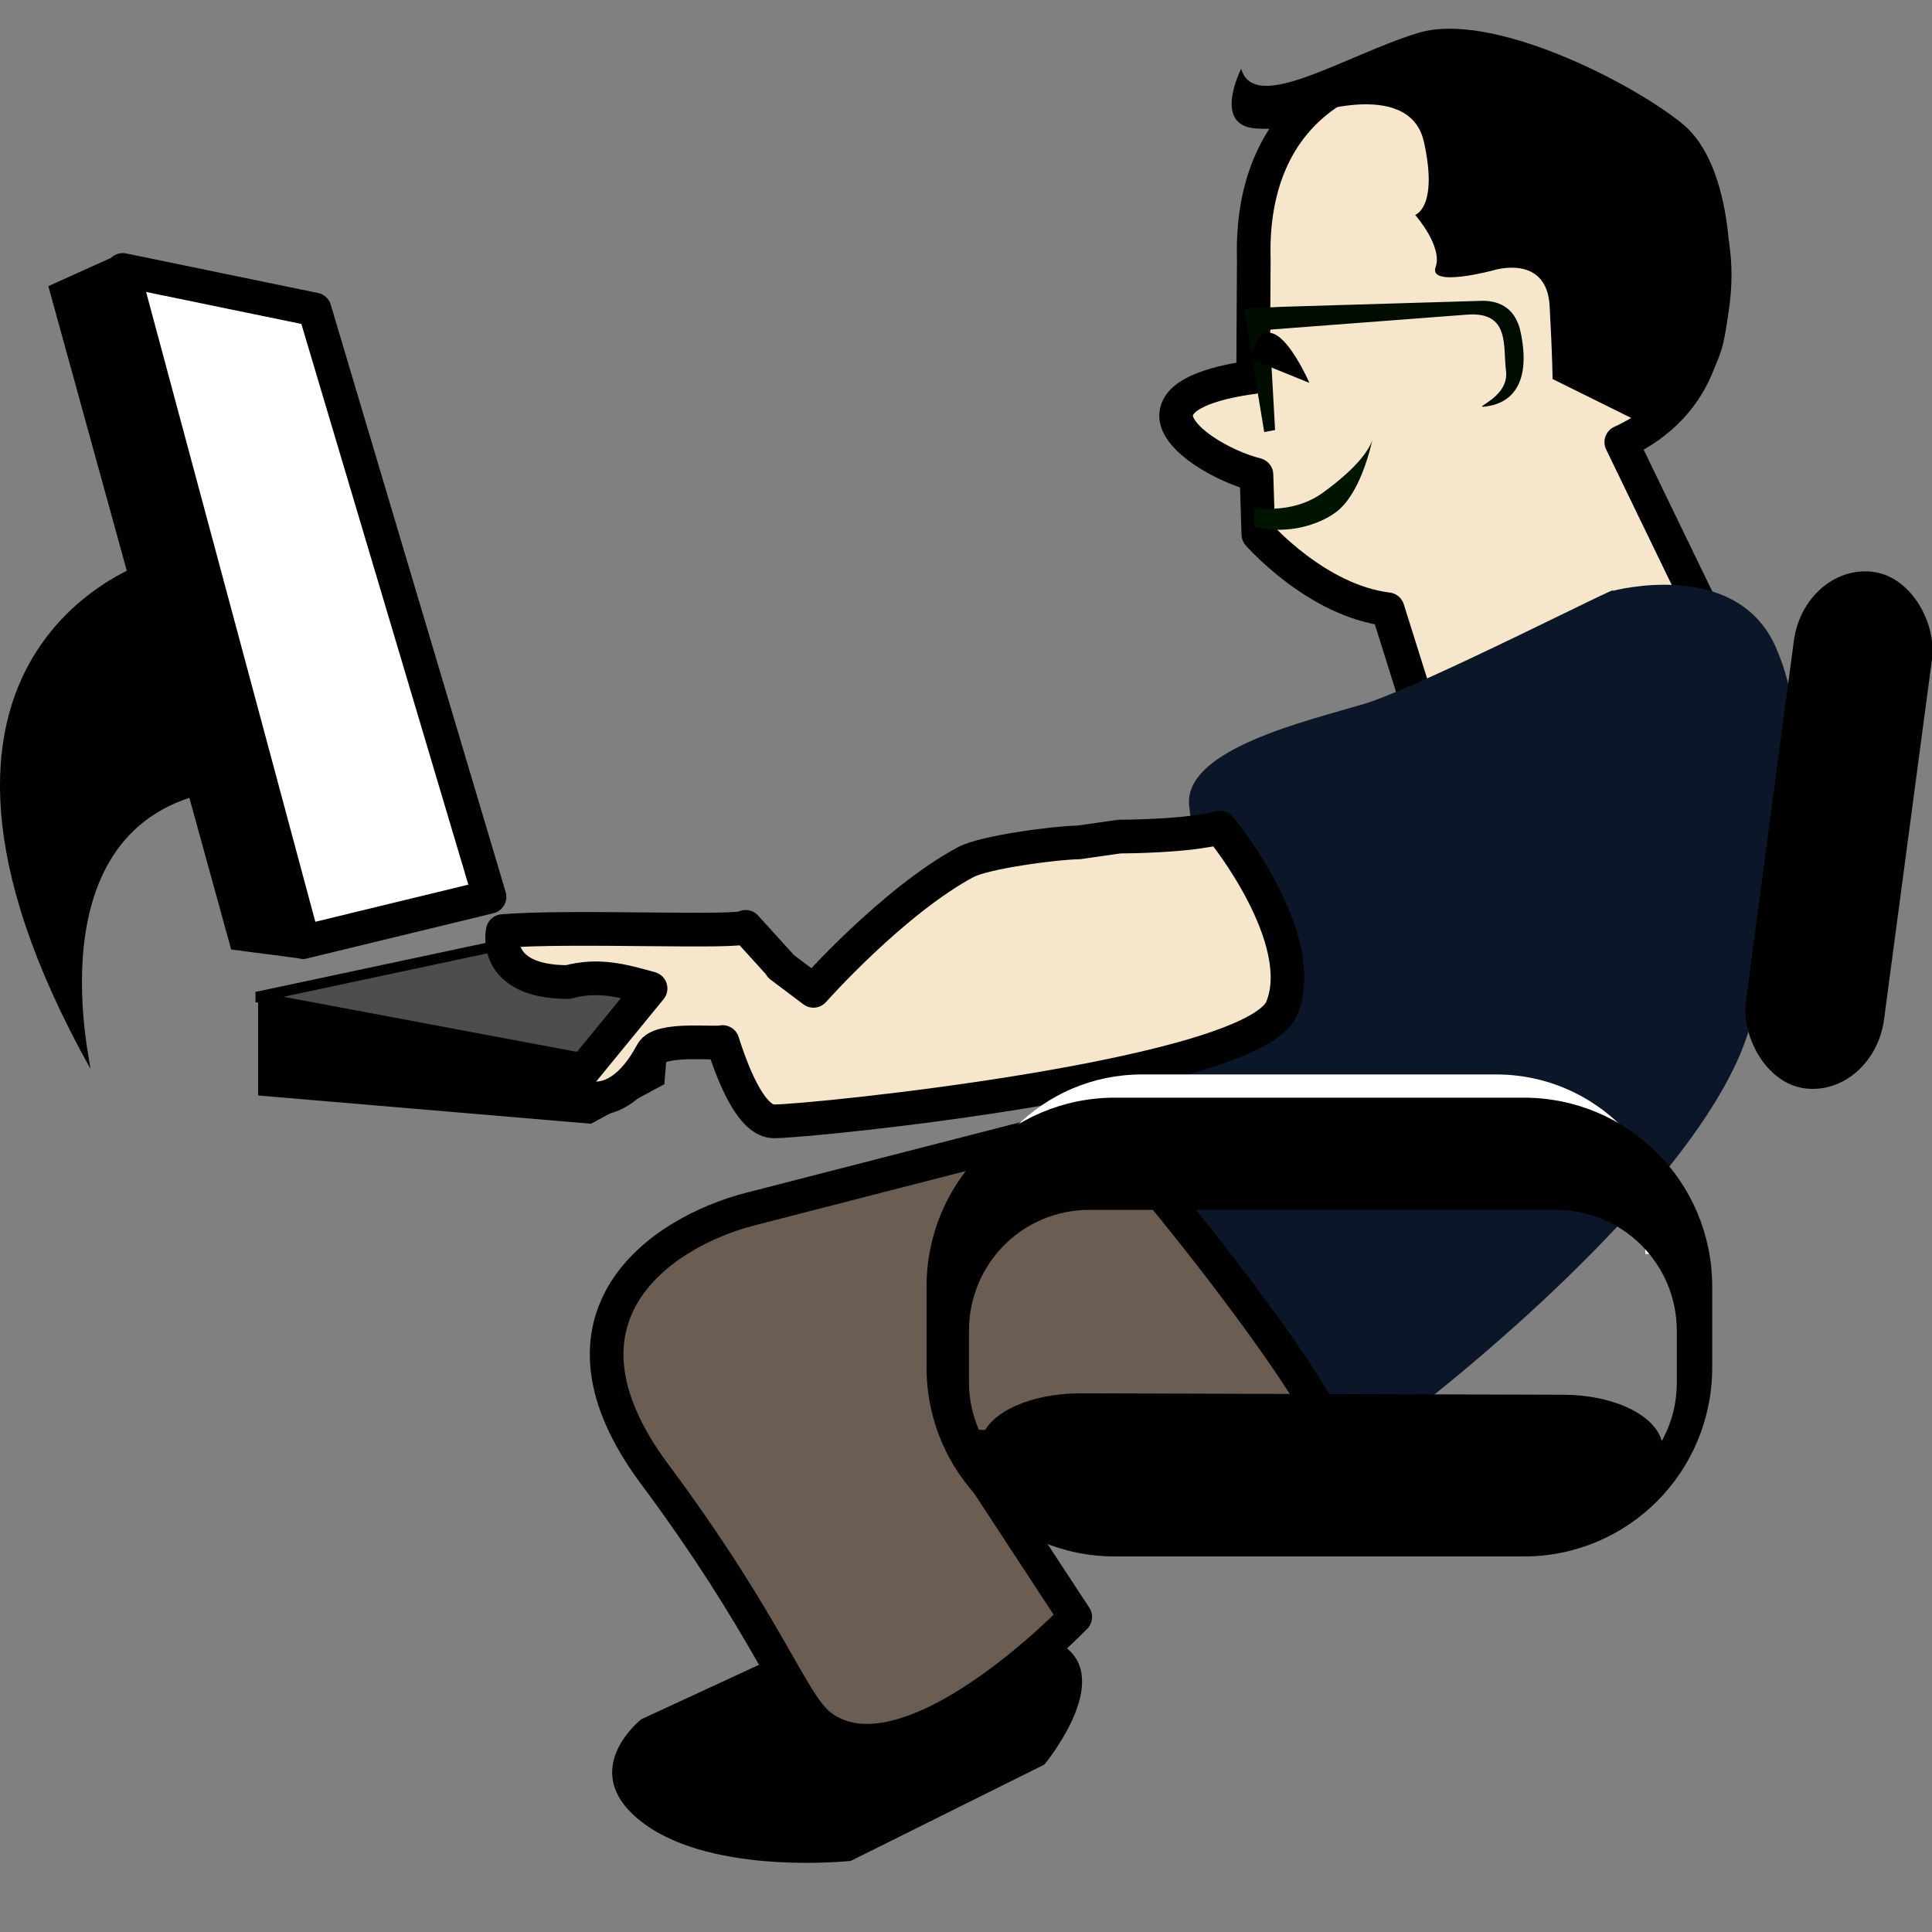 <?xml version="1.0"?>
<!-- Created with Inkscape (http://www.inkscape.org/) -->
<svg xmlns:rdf="http://www.w3.org/1999/02/22-rdf-syntax-ns#" xmlns="http://www.w3.org/2000/svg" xmlns:cc="http://creativecommons.org/ns#" xmlns:dc="http://purl.org/dc/elements/1.1/" xmlns:svg="http://www.w3.org/2000/svg" xmlns:inkscape="http://www.inkscape.org/namespaces/inkscape" xmlns:sodipodi="http://sodipodi.sourceforge.net/DTD/sodipodi-0.dtd" xmlns:ns1="http://sozi.baierouge.fr" xmlns:xlink="http://www.w3.org/1999/xlink" viewBox="0 0 50 50" version="1.1" inkscape:version="0.91 r13725">
<rect x="0" y="0" width="50" height="50" fill="#808080" stroke="none"/>
<title>rogrammer</title>
<g transform="translate(0 -1002.4)">
<g transform="matrix(1,0,0,1.001,1.464254e-8,-3.626)">
<path style="color:#000000;" fill="#000000" d="m21.945,1047-5.346,2.469s-1.753,1.37,0.078,2.708,5.34,0.956,5.34,0.956l5.01-2.49s1.699-2.033,0.617-2.979c-1.082-0.946-6.017-0.464-5.699-0.664z"/>
<path style="enable-background:new;" fill="#000000" d="m17.339,1031.3-0.146,1.752-1.898,1.022-8.615-0.73v-2.482l10.659,0.438z"/>
<path style="enable-background:new;" d="m3.94,1019.5s-7.672,2.269-1.606,13.142c0.101,0.18-1.606-6.279,3.212-7.155,4.819-0.876-1.168-5.841-1.606-5.987z" fill="#000000"/>
<path style="enable-background:new;" d="m1.424,1012.5,1.46-0.658,6.863,10.879-1.972,6.936-1.678-0.219-4.673-16.938z" stroke="#000000" stroke-width="0.29" fill="#000000"/>
<path style="enable-background:new;" d="m45.667,1021.7c0.584,0.73,0.402,5.834-0.292,9.491-0.555,2.926-4.639,6.962-8.163,9.812-3.524,2.85-5.58,1.066-5.58,1.066l-3.606-8.697,0.459-0.381,8.275-8.225,8.907-3.066z" fill="#0b1728"/>
<path stroke-linejoin="round" style="enable-background:new;" d="m37.239,1006.6c-2.865,0.07-4.883,1.815-4.791,5.114l-0.017,3.058c-0.789,0.106-1.994,0.367-1.994,0.997,0,0.601,1.215,1.31,2.08,1.526l0.049,1.539s1.502,1.717,3.348,1.939l1.249,3.97,6.753-4.253-1.957-4.038c0.683-0.307,1.662-0.957,2.074-2.277,0.666-2.133,0.557-4.433-2.109-6.299-0.833-0.583-3.384-1.307-4.687-1.275z" stroke="#000000" stroke-linecap="round" stroke-width="0.871" fill="#f6e6cc"/>
<path style="enable-background:new;" fill="#0b1728" d="m41.726,1020.3s3.212-0.876,4.234,1.46c1.022,2.336,0.292,4.673-2.19,5.841-2.482,1.168-9.345,4.234-9.345,4.234s-0.292,0.438-1.46,0.146c-1.168-0.292-2.044-4.673-2.19-6.133-0.146-1.46,3.066-2.19,4.527-2.628,1.46-0.438,6.863-3.212,6.425-2.92z"/>
<path d="m38.295,1012.8-5.142,0.154-0.961,0.046,0.526,3.192,0.281-0.054-0.145-2.594,5.124-0.389c1.109-0.08,0.916,0.828,0.998,1.459,0.094,0.727-1.026,0.998-0.463,0.907,0.564-0.091,1.125-0.541,0.843-1.905-0.141-0.682-0.618-0.837-1.061-0.816z" style="enable-background:new;" fill="#000c00"/>
<path stroke-linejoin="round" style="enable-background:new;" d="m3.177,1012,4.965,1.022,4.527,15.186-4.819,1.168-4.673-17.376z" stroke="#000000" stroke-linecap="round" stroke-width="0.871" fill="#ffffff"/>
<path style="enable-background:new;" d="m17.882,1030.8-4.38-1.46-6.863,1.46,9.345,1.752,1.898-1.752z" stroke="#000000" stroke-width="0.273" fill="#4d4d4d"/>
<path stroke-linejoin="round" style="enable-background:new;" d="m27.929,1026.8c-0.664,0.012-2.463,0.256-2.938,0.511-1.898,1.022-3.939,3.327-3.939,3.327l-0.85-0.639-0.006-0.025-0.899-0.99c-0.115,0.171-4.574-0.039-6.286,0.11,0,0-0.3,1.315,1.688,1.317,0.777-0.208,1.385-0.046,2.138,0.166l-2.138,2.61s1.155,0.944,2.177-0.955c0.211-0.391,1.612-0.211,1.824-0.27,0.313,0.981,0.776,2.05,1.33,2.05,1.022,0,12.412-1.172,13.142-2.924,0.73-1.752-1.461-4.526-1.607-4.672,0,0-0.61,0.215-2.601,0.235l-1.036,0.148h0z" stroke="#000000" stroke-linecap="round" stroke-width="0.871" fill="#f6e6cc"/>
<path style="enable-background:new;" fill="#001400" d="m35.515,1016.4c-0.061,0.186-0.301,0.651-1.28,1.36-0.55,0.398-1.204,0.455-1.773,0.394v0.486c0.857,0.216,1.673-0.052,2.111-0.376,0.613-0.454,0.89-1.627,0.942-1.865z"/>
<path style="color:#000000;" d="m32.355,1014.3,1.532,0.62s-1.058-2.444-1.532-0.62z" fill="#000000"/>
<path stroke-linejoin="round" style="color:#000000;" d="m28.292,1034-8.872,2.28c-2.35,0.604-5.493,2.798-2.487,6.84,3.006,4.042,3.546,5.958,4.312,6.53,2.254,1.684,6.582-2.824,6.582-2.824l-2.892-4.41s8.623,0.187,9.452-0.021c0.829-0.207-5.473-8.188-6.094-8.395z" stroke="#000000" stroke-linecap="round" stroke-width="0.871" fill="#6c5d53"/>
<rect ry="1.864" style="color:#000000;" transform="matrix(0.991,0.132,-0.132,0.991,0,0)" height="13.126" width="3.26" stroke="#000000" y="1004.9" x="181.12" stroke-width="0.347" fill="#000000"/>
<path style="block-progression:tb;color:#000000;text-transform:none;text-indent:0;" d="m29.547,1032.8c-2.551,0-4.613,2.08-4.613,4.642h18.403c0-2.562-2.061-4.642-4.613-4.642h-9.178zm0,0.759h9.178c2.145,0,3.857,1.727,3.857,3.883h-16.891c0-2.156,1.712-3.883,3.857-3.883z" fill="#ffffff"/>
<path style="color:#000000;" d="m28.858,1033.4c-2.705,0-4.879,2.183-4.879,4.888v2.086c0,2.705,2.174,4.888,4.879,4.888h10.575c2.705,0,4.879-2.183,4.879-4.888v-2.086c0-2.705-2.174-4.888-4.879-4.888h-10.575zm-0.662,2.902h12.071c1.732,0,3.129,1.396,3.129,3.129v1.333c0,0.553-0.14,1.065-0.39,1.514-0.179-0.673-1.24-1.193-2.539-1.197l-12.506-0.037c-1.263,0-2.315,0.471-2.548,1.115-0.21-0.422-0.336-0.891-0.336-1.397v-1.333c0-1.732,1.387-3.129,3.12-3.129z" fill="#000000"/>
<path style="color:#000000;" fill="#000000" d="m32.122,1006.8s-0.757,1.465,0.378,1.542c1.135,0.078,1.173-0.308,1.173-0.308s2.799-1.041,3.178,0.655c0.378,1.697-0.227,1.889-0.227,1.889s0.719,0.81,0.53,1.35c-0.189,0.54,1.513,0.077,1.513,0.077s1.362-0.424,1.437,0.925c0.076,1.35,0.076,1.89,0.076,1.89l2.572,1.272s1.513-0.694,1.853-2.237c0.34-1.542,0.265-4.55-1.059-5.63-1.324-1.08-4.955-2.93-6.847-2.352-1.891,0.578-4.237,2.121-4.577,0.925z"/>
</g>
</g>
</svg>
